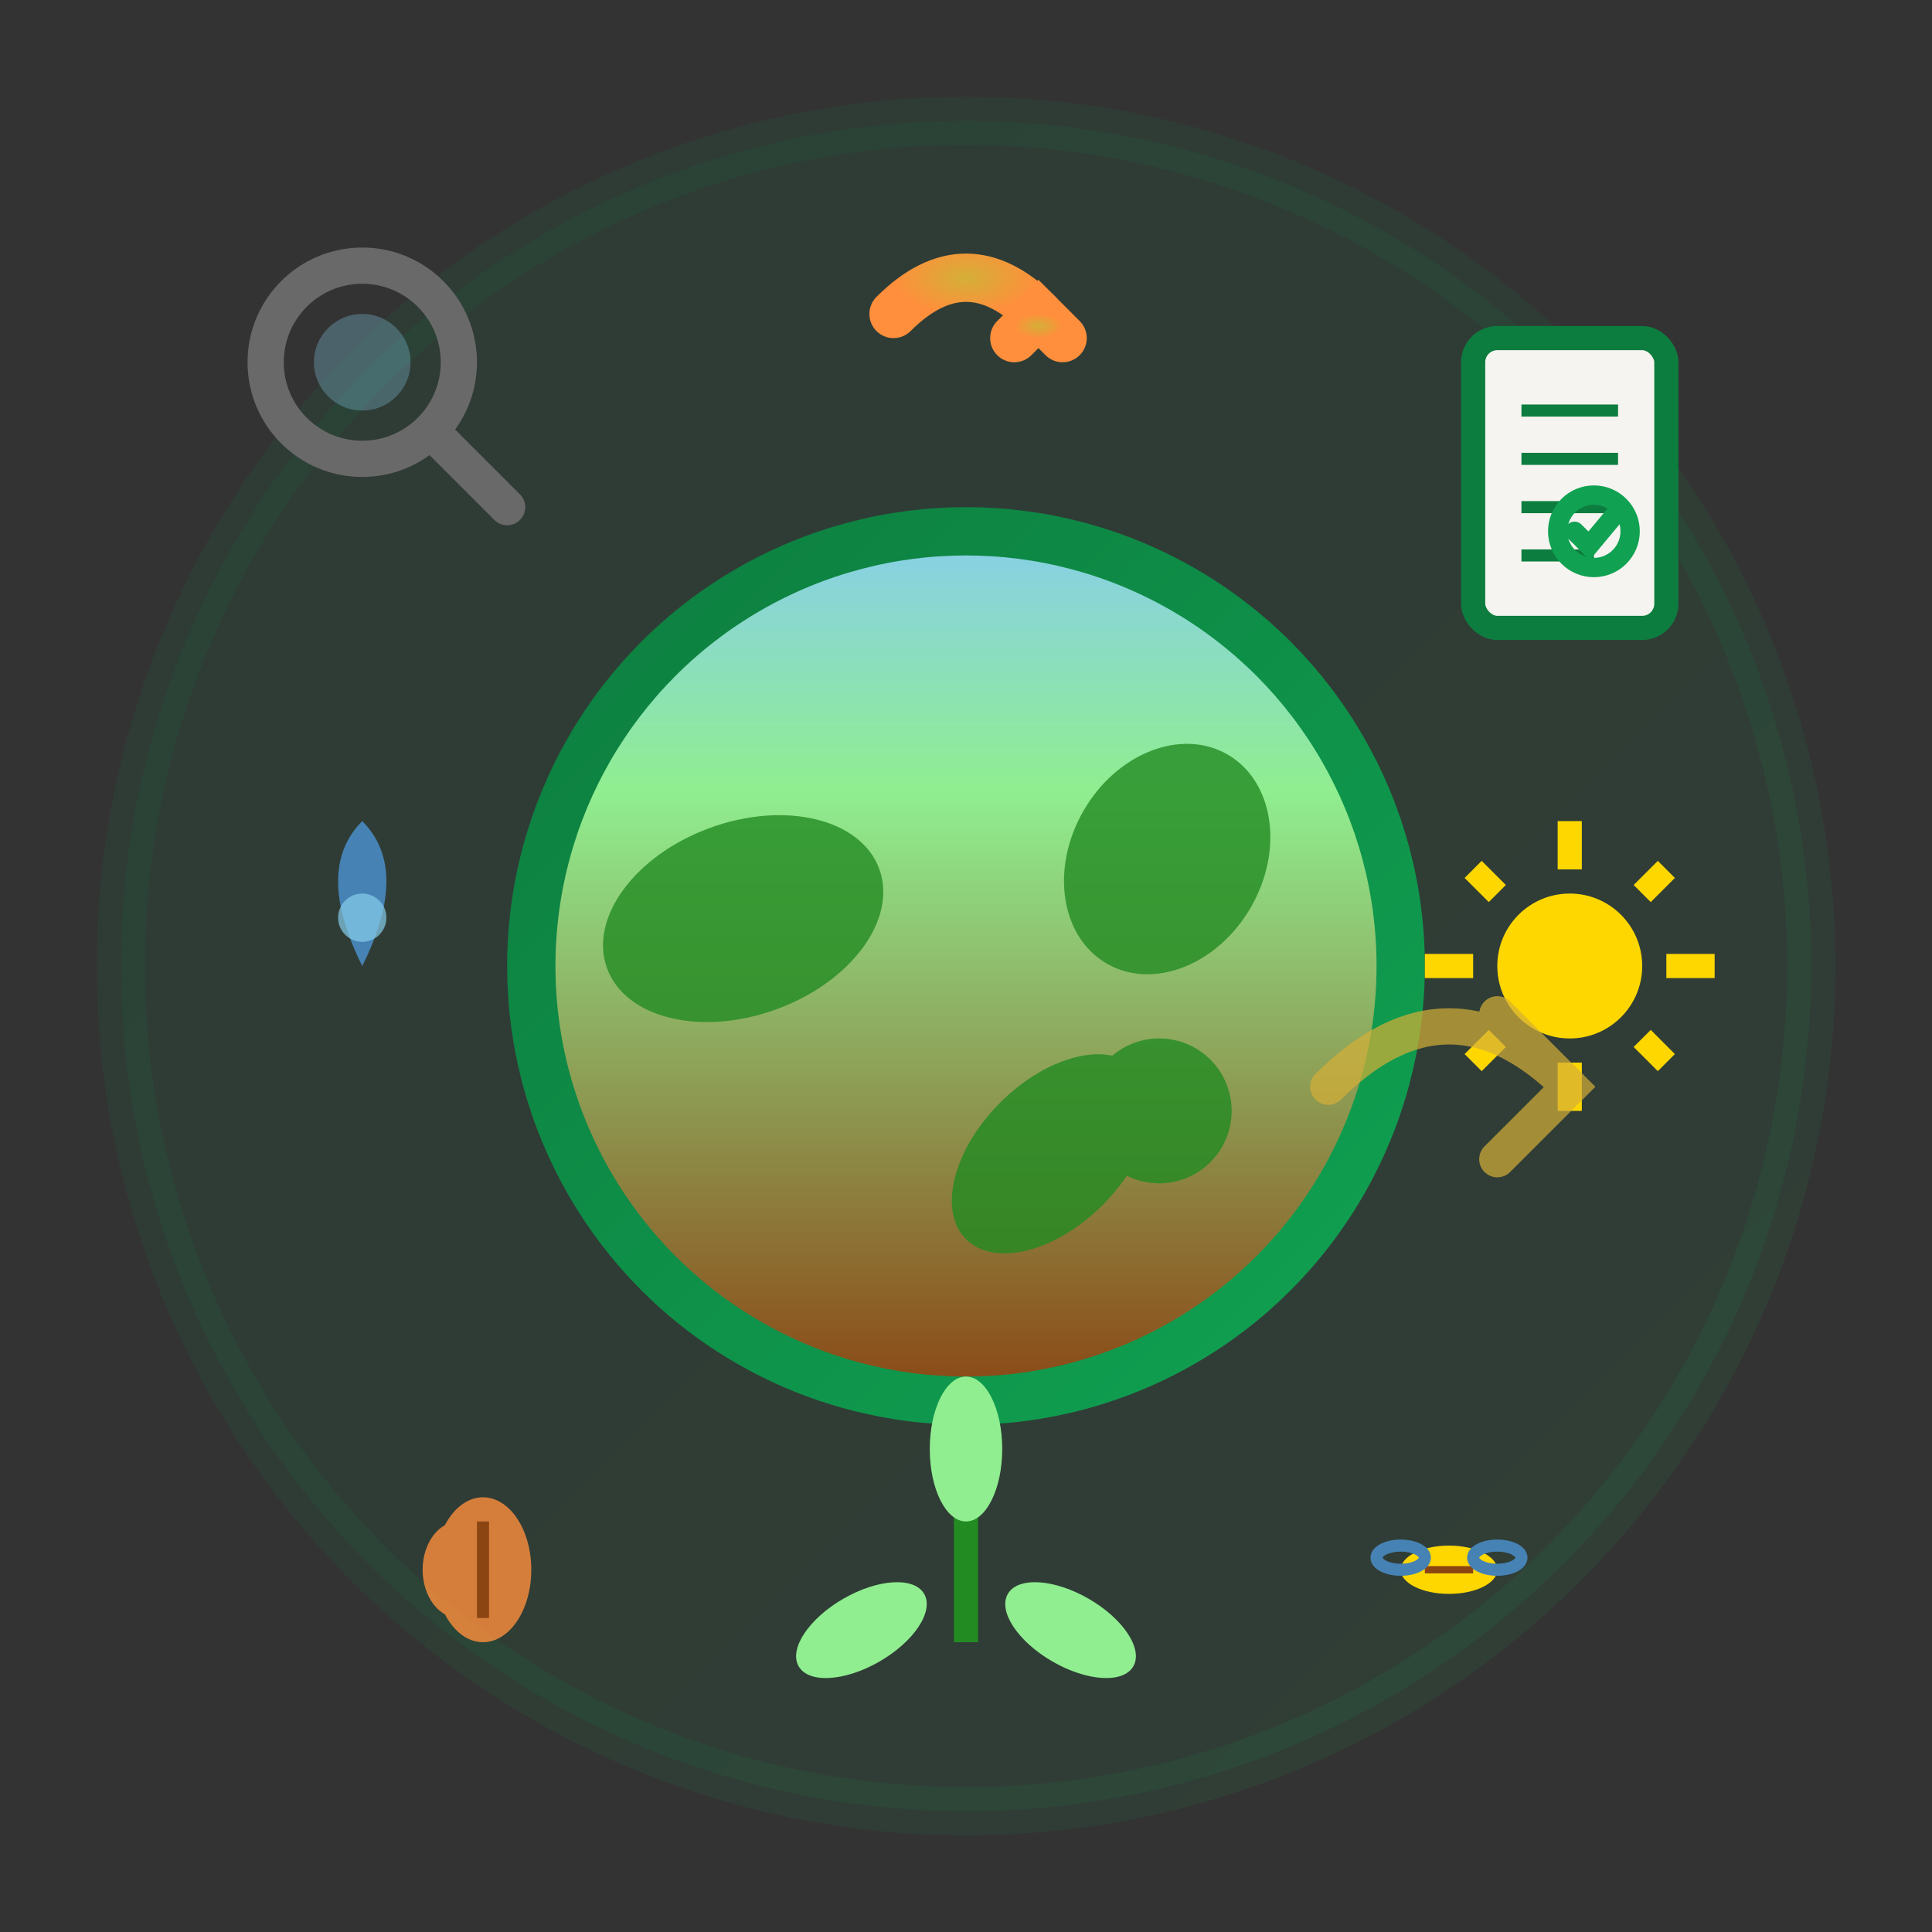 <svg width="80" height="80" viewBox="0 0 80 80" fill="none" xmlns="http://www.w3.org/2000/svg">
  <rect x="0" y="0" width="80" height="80" fill="#333333" stroke="none"/>
  <defs>
    <linearGradient id="serviceGradient3" x1="0%" y1="0%" x2="100%" y2="100%">
      <stop offset="0%" style="stop-color:#0D7D3F;stop-opacity:1" />
      <stop offset="100%" style="stop-color:#10A252;stop-opacity:1" />
    </linearGradient>
    <linearGradient id="earthGradient" x1="0%" y1="0%" x2="0%" y2="100%">
      <stop offset="0%" style="stop-color:#87CEEB;stop-opacity:1" />
      <stop offset="30%" style="stop-color:#90EE90;stop-opacity:1" />
      <stop offset="100%" style="stop-color:#8B4513;stop-opacity:1" />
    </linearGradient>
    <radialGradient id="sustainGradient" cx="50%" cy="50%" r="50%">
      <stop offset="0%" style="stop-color:#D4AF37;stop-opacity:1" />
      <stop offset="100%" style="stop-color:#FF8F3C;stop-opacity:1" />
    </radialGradient>
  </defs>
  
  <!-- Background circle -->
  <circle cx="40" cy="40" r="35" fill="url(#serviceGradient3)" opacity="0.1" stroke="url(#serviceGradient3)" stroke-width="2"/>
  
  <!-- Earth/Environment symbol -->
  <g transform="translate(40, 40)">
    <!-- Earth globe -->
    <circle cx="0" cy="0" r="18" fill="url(#earthGradient)" stroke="url(#serviceGradient3)" stroke-width="2"/>
    
    <!-- Continents/landmasses -->
    <g fill="#228B22" opacity="0.8">
      <ellipse cx="-8" cy="-5" rx="6" ry="4" transform="rotate(-20)"/>
      <ellipse cx="5" cy="-8" rx="4" ry="5" transform="rotate(30)"/>
      <ellipse cx="-3" cy="8" rx="5" ry="3" transform="rotate(-45)"/>
      <circle cx="8" cy="6" r="3"/>
    </g>
    
    <!-- Sustainability symbols around earth -->
    <!-- Recycling arrows -->
    <g transform="translate(0, -25)" stroke="url(#sustainGradient)" stroke-width="2" fill="none">
      <path d="M-3,-2 Q0,-5 3,-2" stroke-linecap="round"/>
      <path d="M2,-1 L3,-2 L4,-1" stroke-linecap="round"/>
    </g>
    
    <!-- Water conservation -->
    <g transform="translate(-25, 0)">
      <path d="M0,0 Q-2,-4 0,-6 Q2,-4 0,0" fill="#4682B4"/>
      <circle cx="0" cy="-2" r="1" fill="#87CEEB" opacity="0.7"/>
    </g>
    
    <!-- Solar energy -->
    <g transform="translate(25, 0)">
      <circle cx="0" cy="0" r="3" fill="#FFD700"/>
      <g stroke="#FFD700" stroke-width="1">
        <line x1="0" y1="-6" x2="0" y2="-4"/>
        <line x1="0" y1="4" x2="0" y2="6"/>
        <line x1="-6" y1="0" x2="-4" y2="0"/>
        <line x1="4" y1="0" x2="6" y2="0"/>
        <line x1="-4" y1="-4" x2="-3" y2="-3"/>
        <line x1="3" y1="3" x2="4" y2="4"/>
        <line x1="4" y1="-4" x2="3" y2="-3"/>
        <line x1="-3" y1="3" x2="-4" y2="4"/>
      </g>
    </g>
    
    <!-- Green energy/wind -->
    <g transform="translate(0, 25)">
      <rect x="-0.5" y="-3" width="1" height="6" fill="#228B22"/>
      <g fill="#90EE90">
        <ellipse cx="0" cy="-5" rx="1.5" ry="3" transform="rotate(0)"/>
        <ellipse cx="0" cy="-5" rx="1.5" ry="3" transform="rotate(120)"/>
        <ellipse cx="0" cy="-5" rx="1.5" ry="3" transform="rotate(240)"/>
      </g>
    </g>
  </g>
  
  <!-- Environmental assessment tools -->
  <g transform="translate(15, 15)">
    <!-- Magnifying glass -->
    <circle cx="0" cy="0" r="4" fill="none" stroke="#696969" stroke-width="1.5"/>
    <line x1="3" y1="3" x2="6" y2="6" stroke="#696969" stroke-width="1.5" stroke-linecap="round"/>
    <circle cx="0" cy="0" r="2" fill="#87CEEB" opacity="0.3"/>
  </g>
  
  <!-- Document/report -->
  <g transform="translate(65, 20)">
    <rect x="-4" y="-6" width="8" height="12" fill="#F5F4F0" stroke="#0D7D3F" stroke-width="1" rx="1"/>
    <g stroke="#0D7D3F" stroke-width="0.5">
      <line x1="-2" y1="-3" x2="2" y2="-3"/>
      <line x1="-2" y1="-1" x2="2" y2="-1"/>
      <line x1="-2" y1="1" x2="2" y2="1"/>
      <line x1="-2" y1="3" x2="1" y2="3"/>
    </g>
    <!-- Eco certification stamp -->
    <circle cx="1" cy="2" r="1.5" fill="none" stroke="#10A252" stroke-width="0.8"/>
    <path d="M0.2,2 L0.8,2.6 L1.8,1.4" stroke="#10A252" stroke-width="0.8" fill="none" stroke-linecap="round"/>
  </g>
  
  <!-- Biodiversity indicators -->
  <g transform="translate(20, 65)">
    <!-- Butterfly -->
    <g fill="#FF8F3C" opacity="0.8">
      <ellipse cx="0" cy="0" rx="2" ry="3"/>
      <ellipse cx="-1" cy="0" rx="1.5" ry="2"/>
    </g>
    <line x1="0" y1="-2" x2="0" y2="2" stroke="#8B4513" stroke-width="0.5"/>
  </g>
  
  <g transform="translate(60, 65)">
    <!-- Bee -->
    <ellipse cx="0" cy="0" rx="2" ry="1" fill="#FFD700"/>
    <g stroke="#8B4513" stroke-width="0.3">
      <line x1="-1" y1="0" x2="1" y2="0"/>
      <line x1="0" y1="0" x2="0" y2="0"/>
    </g>
    <ellipse cx="-2" cy="-0.5" rx="1" ry="0.5" fill="none" stroke="#4682B4" stroke-width="0.5"/>
    <ellipse cx="2" cy="-0.5" rx="1" ry="0.5" fill="none" stroke="#4682B4" stroke-width="0.5"/>
  </g>
  
  <!-- Sustainable growth arrows -->
  <g stroke="#D4AF37" stroke-width="1.5" fill="none" opacity="0.7" stroke-linecap="round">
    <path d="M55,45 Q60,40 65,45"/>
    <path d="M62,42 L65,45 L62,48"/>
  </g>
</svg>

